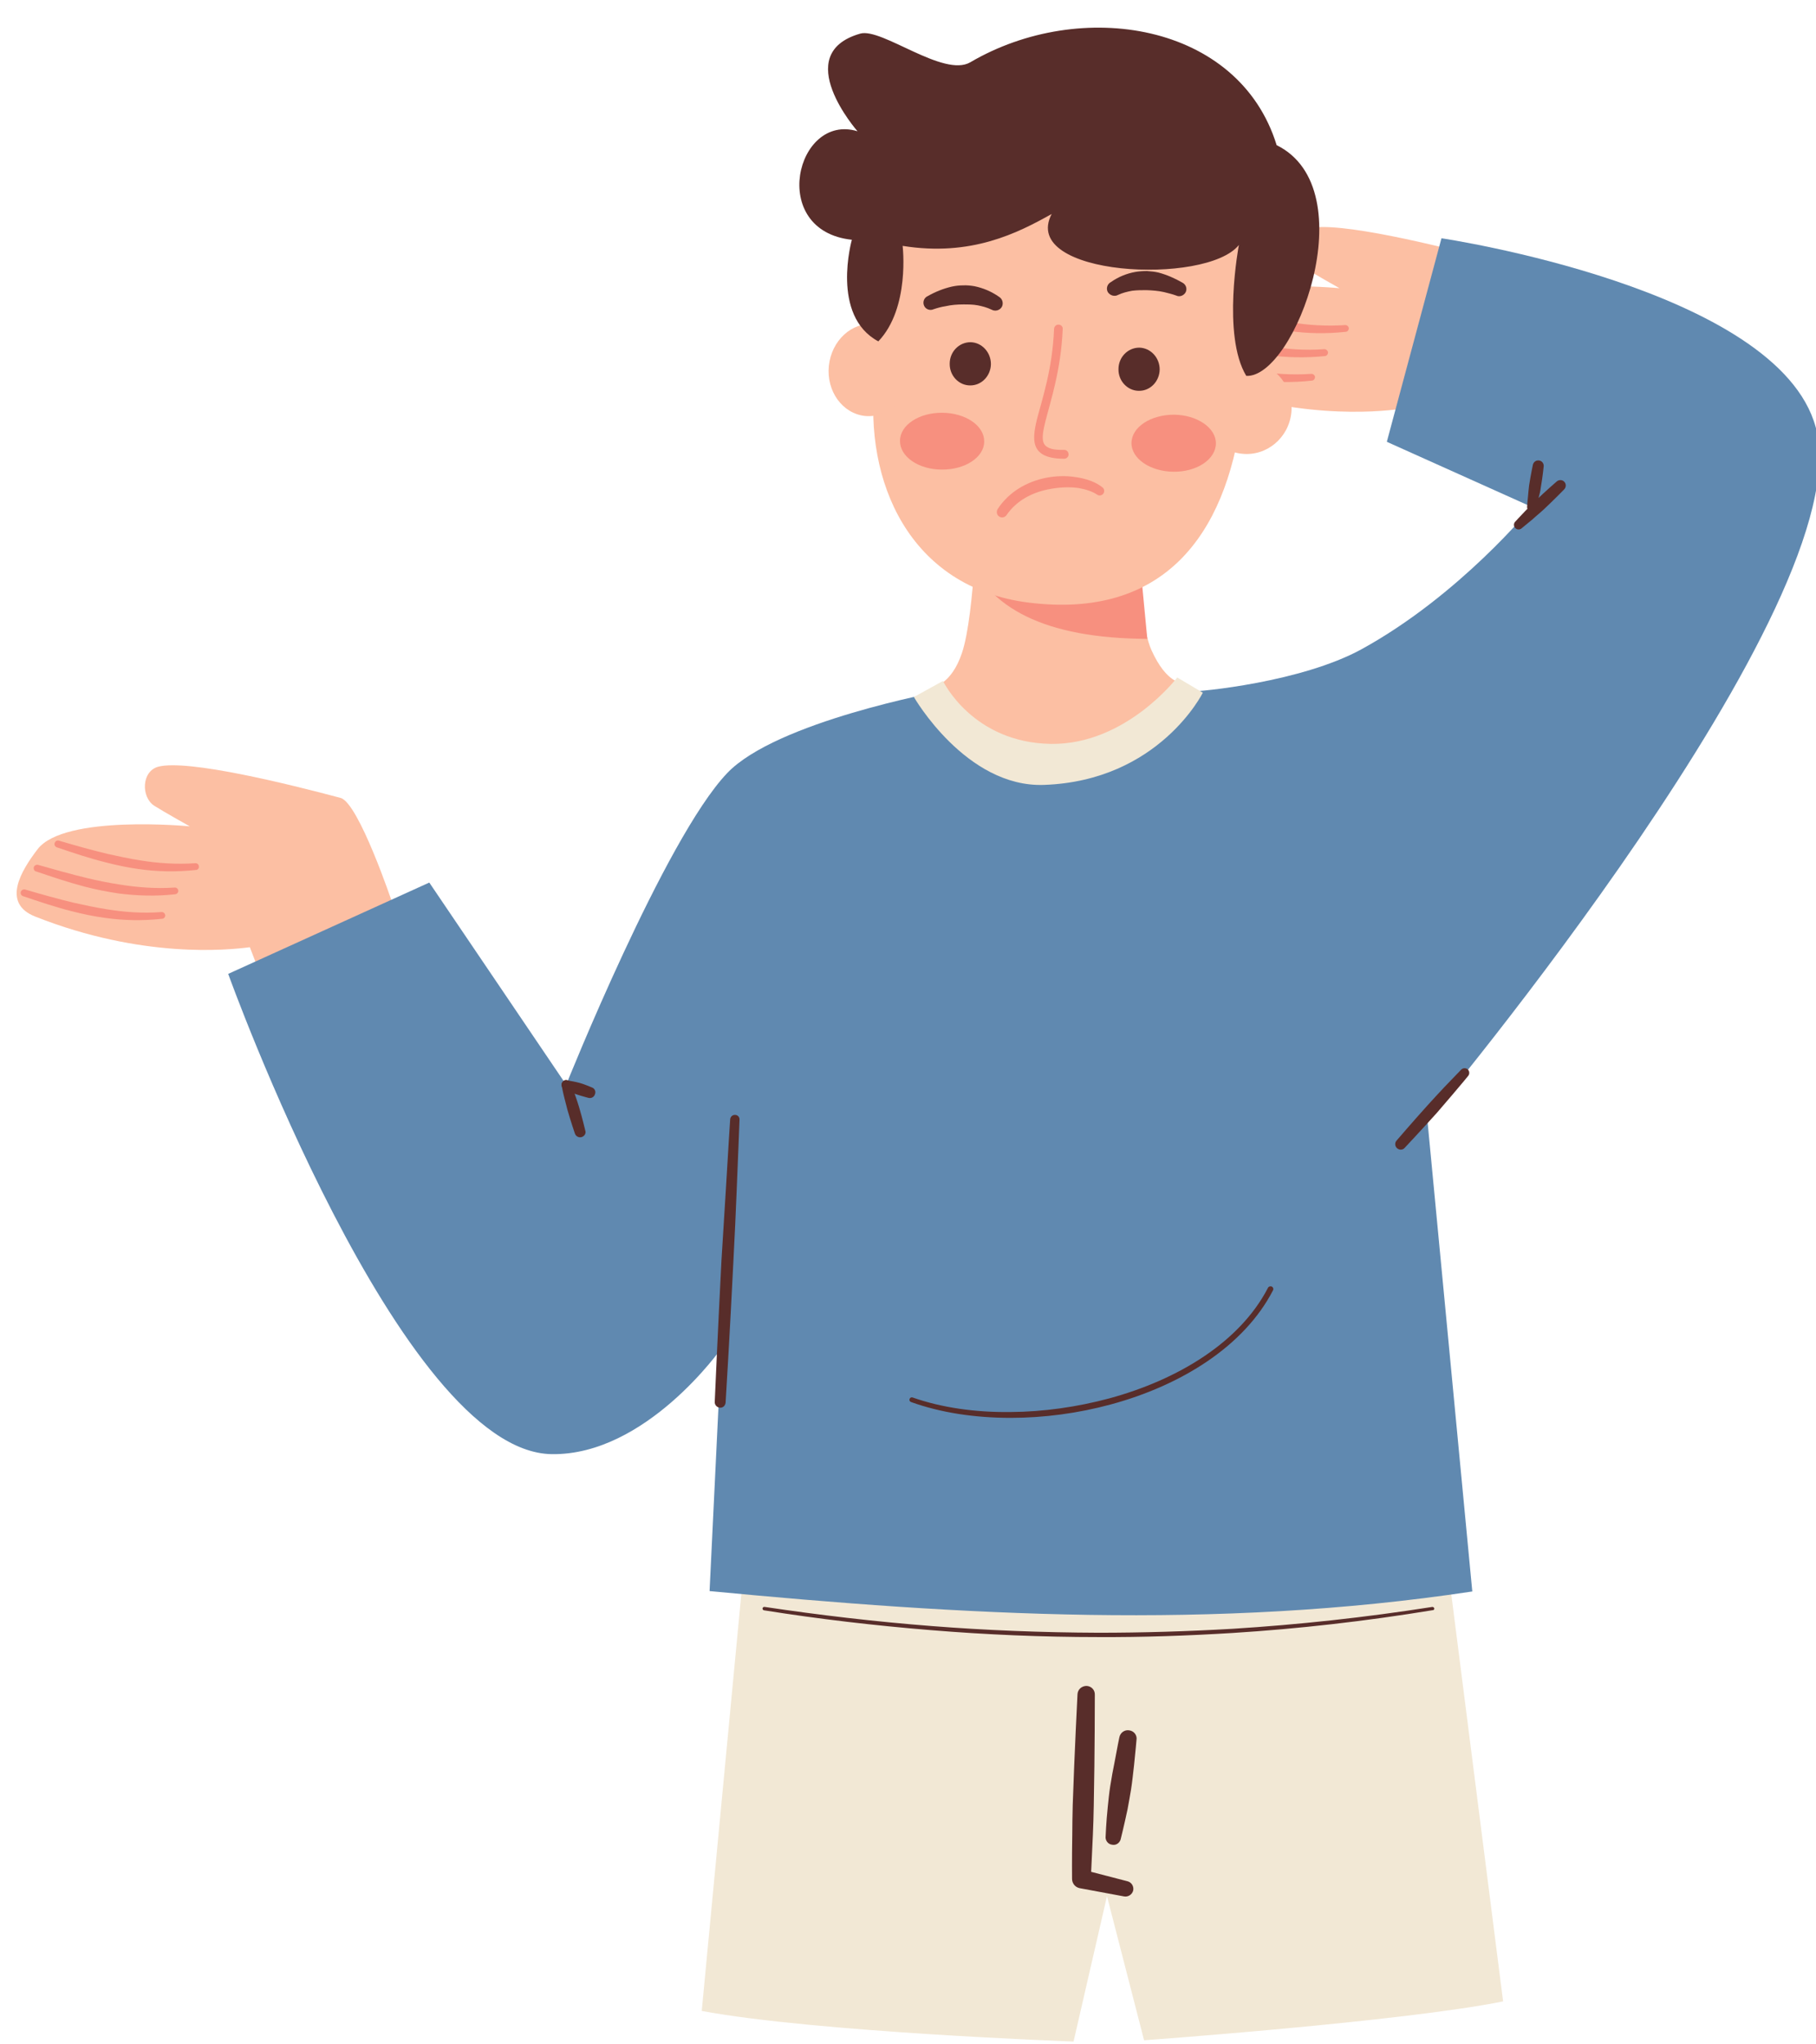 <?xml version="1.0" encoding="UTF-8"?><svg xmlns="http://www.w3.org/2000/svg" xmlns:xlink="http://www.w3.org/1999/xlink" height="36.8" preserveAspectRatio="xMidYMid meet" version="1.0" viewBox="-0.3 -0.5 32.7 36.8" width="32.7" zoomAndPan="magnify"><defs><clipPath id="a"><path d="M 12 27 L 27 27 L 27 36.25 L 12 36.25 Z M 12 27"/></clipPath><clipPath id="b"><path d="M 3 3 L 32.461 3 L 32.461 29 L 3 29 Z M 3 3"/></clipPath></defs><g><g clip-path="url(#a)" id="change1_2"><path d="M 25.73 27.391 L 26.766 35.527 C 24.965 35.891 20.301 36.227 20.301 36.227 L 19.633 33.633 L 19.031 36.25 C 19.031 36.25 14.398 36.082 12.336 35.699 L 13.105 27.602 L 25.73 27.391" fill="#f2e8d5" fill-rule="evenodd"/></g><g id="change2_1"><path d="M 13.461 28.488 C 14.449 28.645 15.453 28.762 16.461 28.844 C 17.457 28.926 18.465 28.969 19.48 28.969 C 20.281 28.973 21.086 28.945 21.898 28.895 C 23.086 28.82 24.285 28.684 25.504 28.484 C 25.52 28.484 25.527 28.469 25.527 28.453 C 25.523 28.438 25.508 28.426 25.492 28.426 C 24.277 28.617 23.078 28.746 21.895 28.82 C 21.082 28.867 20.277 28.891 19.48 28.891 C 18.465 28.887 17.461 28.848 16.469 28.77 C 15.457 28.691 14.461 28.574 13.469 28.426 C 13.453 28.422 13.434 28.434 13.43 28.453 C 13.43 28.469 13.441 28.488 13.461 28.488" fill="#582d2a" fill-rule="evenodd"/></g><g id="change2_2"><path d="M 19.855 30.777 C 19.855 30.777 19.816 30.965 19.77 31.219 C 19.742 31.352 19.715 31.504 19.691 31.656 C 19.672 31.777 19.66 31.902 19.648 32.016 C 19.617 32.316 19.609 32.551 19.609 32.551 C 19.598 32.625 19.648 32.699 19.727 32.707 C 19.801 32.723 19.871 32.668 19.883 32.594 C 19.883 32.594 19.941 32.363 20.004 32.066 C 20.023 31.957 20.047 31.836 20.066 31.715 C 20.09 31.562 20.105 31.406 20.121 31.27 C 20.148 31.016 20.164 30.824 20.164 30.824 C 20.18 30.738 20.121 30.66 20.035 30.648 C 19.949 30.633 19.871 30.691 19.855 30.777" fill="#582d2a" fill-rule="evenodd"/></g><g id="change2_3"><path d="M 19.102 30 C 19.102 30 19.047 31.066 19.016 31.992 C 19.012 32.176 19.008 32.355 19.008 32.523 C 19 32.98 19.004 33.32 19.004 33.32 C 19.004 33.398 19.055 33.469 19.137 33.488 L 19.938 33.637 C 20.012 33.652 20.086 33.605 20.105 33.531 C 20.121 33.457 20.074 33.379 19.996 33.363 L 19.348 33.195 C 19.355 33.055 19.367 32.816 19.379 32.531 C 19.387 32.367 19.391 32.188 19.395 32 C 19.414 31.078 19.414 30.008 19.414 30.008 C 19.418 29.922 19.352 29.852 19.266 29.848 C 19.176 29.848 19.105 29.914 19.102 30" fill="#582d2a" fill-rule="evenodd"/></g><g id="change3_1"><path d="M 24.902 6.863 C 24.508 6.914 22.973 7.074 21.039 6.312 C 20.422 6.066 20.789 5.48 21.078 5.102 C 21.559 4.469 23.82 4.688 23.82 4.688 C 23.82 4.688 23.352 4.426 23.184 4.316 C 22.941 4.16 22.949 3.691 23.254 3.613 C 23.785 3.473 25.613 3.926 26.535 4.172 C 26.863 4.262 27.473 6.082 27.473 6.082 L 25.117 7.434 L 24.902 6.863" fill="#fcbfa3" fill-rule="evenodd"/></g><g id="change4_1"><path d="M 21.43 5.066 C 21.719 5.16 22.008 5.262 22.305 5.336 C 22.5 5.387 22.703 5.43 22.906 5.457 C 23.238 5.504 23.578 5.512 23.93 5.473 C 23.965 5.473 23.988 5.441 23.988 5.406 C 23.984 5.375 23.953 5.348 23.918 5.352 C 23.578 5.375 23.246 5.352 22.93 5.301 C 22.73 5.27 22.535 5.227 22.34 5.184 C 22.047 5.113 21.758 5.031 21.469 4.945 C 21.434 4.934 21.398 4.953 21.387 4.988 C 21.379 5.02 21.395 5.055 21.43 5.066" fill="#f7907f" fill-rule="evenodd"/></g><g id="change4_2"><path d="M 21.055 5.5 C 21.344 5.598 21.633 5.695 21.93 5.77 C 22.125 5.82 22.328 5.863 22.531 5.891 C 22.863 5.938 23.203 5.945 23.559 5.91 C 23.59 5.906 23.613 5.879 23.613 5.844 C 23.609 5.809 23.578 5.785 23.547 5.785 C 23.203 5.812 22.875 5.785 22.555 5.734 C 22.355 5.703 22.16 5.664 21.969 5.617 C 21.672 5.547 21.383 5.465 21.094 5.383 C 21.059 5.371 21.023 5.391 21.016 5.422 C 21.004 5.457 21.023 5.492 21.055 5.5" fill="#f7907f" fill-rule="evenodd"/></g><g id="change4_3"><path d="M 20.82 5.945 C 21.109 6.039 21.398 6.141 21.695 6.215 C 21.891 6.266 22.094 6.309 22.297 6.336 C 22.629 6.383 22.969 6.391 23.32 6.352 C 23.355 6.352 23.379 6.32 23.379 6.285 C 23.375 6.254 23.344 6.227 23.312 6.23 C 22.969 6.254 22.641 6.23 22.32 6.18 C 22.121 6.148 21.926 6.105 21.73 6.062 C 21.438 5.992 21.148 5.91 20.859 5.824 C 20.824 5.812 20.789 5.832 20.777 5.867 C 20.77 5.898 20.785 5.934 20.82 5.945" fill="#f7907f" fill-rule="evenodd"/></g><g id="change3_2"><path d="M 4.199 16.551 C 3.805 16.602 2.266 16.762 0.336 16 C -0.281 15.758 0.086 15.168 0.375 14.789 C 0.855 14.156 3.117 14.375 3.117 14.375 C 3.117 14.375 2.648 14.113 2.477 14.004 C 2.238 13.848 2.246 13.383 2.551 13.301 C 3.082 13.164 4.91 13.617 5.832 13.863 C 6.16 13.949 6.77 15.77 6.77 15.77 L 4.418 17.121 L 4.199 16.551" fill="#fcbfa3" fill-rule="evenodd"/></g><g id="change4_4"><path d="M 0.727 14.754 C 1.016 14.852 1.305 14.949 1.602 15.023 C 1.797 15.074 2 15.117 2.203 15.145 C 2.531 15.191 2.875 15.199 3.227 15.16 C 3.262 15.16 3.285 15.129 3.281 15.098 C 3.281 15.062 3.25 15.035 3.215 15.039 C 2.875 15.062 2.543 15.039 2.227 14.988 C 2.027 14.957 1.832 14.914 1.637 14.871 C 1.344 14.801 1.055 14.719 0.762 14.633 C 0.73 14.621 0.695 14.641 0.684 14.676 C 0.672 14.707 0.691 14.742 0.727 14.754" fill="#f7907f" fill-rule="evenodd"/></g><g id="change4_5"><path d="M 0.352 15.188 C 0.641 15.285 0.93 15.383 1.227 15.461 C 1.422 15.512 1.625 15.551 1.828 15.582 C 2.16 15.625 2.5 15.637 2.852 15.598 C 2.887 15.594 2.914 15.566 2.91 15.531 C 2.906 15.496 2.875 15.473 2.844 15.477 C 2.5 15.5 2.168 15.473 1.852 15.422 C 1.652 15.391 1.457 15.352 1.262 15.305 C 0.969 15.234 0.68 15.152 0.391 15.07 C 0.355 15.059 0.32 15.078 0.309 15.109 C 0.301 15.145 0.316 15.18 0.352 15.188" fill="#f7907f" fill-rule="evenodd"/></g><g id="change4_6"><path d="M 0.117 15.633 C 0.406 15.73 0.695 15.828 0.988 15.902 C 1.188 15.953 1.387 15.996 1.594 16.023 C 1.926 16.07 2.266 16.078 2.617 16.039 C 2.652 16.039 2.676 16.008 2.676 15.977 C 2.672 15.941 2.641 15.914 2.605 15.918 C 2.262 15.945 1.934 15.918 1.617 15.867 C 1.418 15.836 1.223 15.793 1.027 15.75 C 0.734 15.68 0.445 15.598 0.152 15.512 C 0.121 15.504 0.086 15.52 0.074 15.555 C 0.066 15.59 0.082 15.621 0.117 15.633" fill="#f7907f" fill-rule="evenodd"/></g><g clip-path="url(#b)" id="change5_1"><path d="M 21.117 11.949 C 21.309 11.953 23.129 11.781 24.215 11.188 C 25.988 10.215 27.281 8.625 27.281 8.625 L 24.672 7.453 L 25.656 3.789 C 25.656 3.789 31.715 4.688 32.395 7.191 C 33.246 10.316 25.402 19.656 25.402 19.656 L 26.211 28.148 C 21.574 28.848 17.016 28.574 12.477 28.141 L 12.688 23.773 C 12.688 23.773 11.332 25.703 9.633 25.676 C 6.906 25.637 3.809 17.031 3.809 17.031 L 7.43 15.387 L 9.895 19.027 C 9.895 19.027 11.668 14.598 12.793 13.418 C 13.676 12.488 16.637 11.945 16.637 11.945 L 21.117 11.949" fill="#6089b0" fill-rule="evenodd"/></g><g id="change2_4"><path d="M 16.105 24.738 C 16.637 24.93 17.254 25.023 17.898 25.023 C 18.496 25.023 19.113 24.941 19.703 24.781 C 20.969 24.438 22.102 23.734 22.621 22.73 C 22.637 22.703 22.625 22.672 22.602 22.66 C 22.578 22.648 22.543 22.656 22.531 22.684 C 22.023 23.664 20.91 24.336 19.676 24.672 C 19.094 24.828 18.488 24.914 17.898 24.918 C 17.266 24.926 16.656 24.84 16.133 24.656 C 16.109 24.648 16.086 24.66 16.078 24.684 C 16.07 24.707 16.082 24.73 16.105 24.738" fill="#582d2a" fill-rule="evenodd"/></g><g id="change2_5"><path d="M 9.871 19.109 C 9.871 19.109 9.914 19.129 9.973 19.156 C 10.004 19.168 10.039 19.188 10.078 19.199 C 10.184 19.234 10.293 19.262 10.293 19.262 C 10.344 19.277 10.398 19.25 10.414 19.195 C 10.434 19.145 10.406 19.09 10.355 19.074 C 10.355 19.074 10.25 19.027 10.145 18.996 C 10.105 18.984 10.066 18.977 10.031 18.969 C 9.969 18.957 9.922 18.949 9.922 18.949 C 9.879 18.934 9.832 18.957 9.816 19 C 9.801 19.047 9.824 19.094 9.871 19.109" fill="#582d2a" fill-rule="evenodd"/></g><g id="change2_6"><path d="M 9.816 19.051 C 9.816 19.051 9.832 19.145 9.863 19.266 C 9.879 19.332 9.898 19.406 9.918 19.48 C 9.98 19.695 10.051 19.902 10.051 19.902 C 10.066 19.953 10.121 19.984 10.172 19.969 C 10.227 19.953 10.258 19.898 10.238 19.848 C 10.238 19.848 10.188 19.633 10.125 19.422 C 10.102 19.348 10.078 19.273 10.055 19.211 C 10.012 19.09 9.977 19.004 9.977 19.004 C 9.965 18.961 9.918 18.934 9.871 18.945 C 9.828 18.961 9.801 19.008 9.816 19.051" fill="#582d2a" fill-rule="evenodd"/></g><g id="change2_7"><path d="M 12.848 19.648 C 12.848 19.648 12.812 20.191 12.77 20.918 C 12.746 21.309 12.719 21.75 12.691 22.191 C 12.625 23.465 12.57 24.734 12.57 24.734 C 12.566 24.789 12.609 24.836 12.664 24.84 C 12.719 24.844 12.762 24.801 12.766 24.746 C 12.766 24.746 12.844 23.477 12.906 22.203 C 12.93 21.762 12.949 21.32 12.965 20.93 C 12.996 20.199 13.016 19.656 13.016 19.656 C 13.02 19.609 12.984 19.57 12.938 19.57 C 12.891 19.566 12.852 19.602 12.848 19.648" fill="#582d2a" fill-rule="evenodd"/></g><g id="change2_8"><path d="M 26.008 18.758 C 26.008 18.758 25.883 18.887 25.711 19.066 C 25.621 19.164 25.516 19.273 25.418 19.383 C 25.129 19.703 24.848 20.031 24.848 20.031 C 24.812 20.07 24.816 20.133 24.855 20.168 C 24.898 20.207 24.961 20.203 24.996 20.16 C 24.996 20.16 25.289 19.848 25.578 19.527 C 25.676 19.414 25.773 19.301 25.859 19.199 C 26.02 19.012 26.137 18.867 26.137 18.867 C 26.164 18.836 26.164 18.781 26.129 18.75 C 26.094 18.719 26.039 18.723 26.008 18.758" fill="#582d2a" fill-rule="evenodd"/></g><g id="change2_9"><path d="M 27.363 8.637 C 27.363 8.637 27.387 8.562 27.406 8.457 C 27.422 8.398 27.438 8.336 27.445 8.273 C 27.477 8.09 27.496 7.902 27.496 7.902 C 27.504 7.848 27.469 7.797 27.414 7.789 C 27.359 7.781 27.312 7.816 27.301 7.871 C 27.301 7.871 27.262 8.055 27.234 8.238 C 27.227 8.305 27.219 8.367 27.215 8.426 C 27.203 8.531 27.199 8.613 27.199 8.613 C 27.191 8.656 27.223 8.703 27.27 8.707 C 27.312 8.715 27.359 8.684 27.363 8.637" fill="#582d2a" fill-rule="evenodd"/></g><g id="change2_10"><path d="M 27.102 9.008 C 27.102 9.008 27.188 8.938 27.301 8.844 C 27.359 8.789 27.43 8.734 27.496 8.672 C 27.684 8.496 27.863 8.312 27.863 8.312 C 27.902 8.273 27.906 8.211 27.867 8.172 C 27.832 8.133 27.77 8.133 27.73 8.168 C 27.73 8.168 27.535 8.336 27.348 8.516 C 27.281 8.578 27.223 8.641 27.164 8.699 C 27.062 8.805 26.988 8.887 26.988 8.887 C 26.953 8.918 26.953 8.973 26.984 9.004 C 27.016 9.039 27.07 9.039 27.102 9.008" fill="#582d2a" fill-rule="evenodd"/></g><g id="change3_3"><path d="M 17.297 8.547 L 20.254 8.504 C 20.254 8.504 20.129 10.523 20.434 11.203 C 20.711 11.82 21.004 11.797 21.004 11.797 C 20.191 13.441 17.559 13.727 16.504 11.867 C 16.504 11.867 16.832 11.824 17.023 11.25 C 17.258 10.539 17.297 8.547 17.297 8.547" fill="#fcbfa3" fill-rule="evenodd"/></g><g id="change4_7"><path d="M 20.359 11 C 18.504 10.992 17.488 10.441 17.102 9.465 L 20.191 9.242 L 20.359 11" fill="#f7907f" fill-rule="evenodd"/></g><g id="change3_4"><path d="M 19.465 2.012 C 20.676 2.168 21.777 2.605 22.156 3.551 C 22.539 4.492 22.199 5.934 22.055 6.992 C 21.766 9.137 20.652 10.648 18.227 10.348 C 16.062 10.078 15.254 8.148 15.453 6.34 C 15.574 5.238 15.547 3.945 16.082 3.133 C 16.699 2.188 17.969 1.816 19.465 2.012" fill="#fcbfa3" fill-rule="evenodd"/></g><g id="change3_5"><path d="M 15.441 5.336 C 15.035 5.293 14.672 5.633 14.625 6.086 C 14.578 6.543 14.871 6.945 15.277 6.988 C 15.684 7.027 16.047 6.691 16.094 6.234 C 16.141 5.777 15.848 5.375 15.441 5.336" fill="#fcbfa3" fill-rule="evenodd"/></g><g id="change3_6"><path d="M 22.234 6.02 C 21.789 5.973 21.395 6.309 21.348 6.762 C 21.301 7.219 21.625 7.625 22.066 7.668 C 22.508 7.715 22.906 7.383 22.953 6.926 C 22.996 6.469 22.676 6.062 22.234 6.02" fill="#fcbfa3" fill-rule="evenodd"/></g><g id="change1_1"><path d="M 20.898 11.695 C 20.898 11.695 19.977 12.906 18.629 12.891 C 17.211 12.871 16.68 11.758 16.68 11.758 L 16.156 12.047 C 16.156 12.047 17.094 13.68 18.5 13.629 C 20.574 13.555 21.359 11.969 21.359 11.969 L 20.898 11.695" fill="#f2e8d5" fill-rule="evenodd"/></g><g id="change2_11"><path d="M 22.688 2.113 C 24.297 2.906 23.012 6.312 22.141 6.266 C 21.699 5.535 22.008 3.91 22.008 3.91 C 21.422 4.645 18.051 4.477 18.637 3.352 C 18.031 3.691 17.191 4.125 15.953 3.926 C 15.953 3.926 16.09 5.043 15.516 5.645 C 14.652 5.184 15.039 3.816 15.039 3.816 C 13.523 3.656 14.035 1.523 15.141 1.863 C 15.141 1.863 13.914 0.469 15.191 0.105 C 15.578 -0.004 16.691 0.902 17.172 0.621 C 19.156 -0.543 22.008 -0.094 22.688 2.113" fill="#582d2a" fill-rule="evenodd"/></g><g id="change2_12"><path d="M 17.176 5.66 C 16.969 5.66 16.801 5.832 16.801 6.047 C 16.797 6.262 16.965 6.438 17.168 6.438 C 17.371 6.441 17.539 6.27 17.543 6.055 C 17.543 5.84 17.379 5.664 17.176 5.66" fill="#582d2a" fill-rule="evenodd"/></g><g id="change4_8"><path d="M 16.668 6.93 C 16.25 6.926 15.906 7.152 15.906 7.434 C 15.902 7.719 16.238 7.953 16.66 7.953 C 17.078 7.957 17.422 7.73 17.422 7.449 C 17.426 7.164 17.09 6.934 16.668 6.93" fill="#f7907f" fill-rule="evenodd"/></g><g id="change4_9"><path d="M 20.84 6.965 C 20.418 6.965 20.078 7.188 20.074 7.473 C 20.07 7.754 20.41 7.988 20.832 7.992 C 21.25 7.996 21.59 7.77 21.594 7.484 C 21.598 7.203 21.258 6.969 20.84 6.965" fill="#f7907f" fill-rule="evenodd"/></g><g id="change2_13"><path d="M 20.215 5.758 C 20.008 5.758 19.84 5.93 19.84 6.145 C 19.836 6.359 20.004 6.535 20.207 6.535 C 20.41 6.539 20.578 6.367 20.582 6.152 C 20.582 5.938 20.418 5.762 20.215 5.758" fill="#582d2a" fill-rule="evenodd"/></g><g id="change2_14"><path d="M 17.555 5.074 C 17.473 5.035 17.387 5.012 17.305 4.996 C 17.219 4.98 17.133 4.98 17.047 4.98 C 16.938 4.98 16.832 4.988 16.727 5.012 C 16.652 5.023 16.582 5.043 16.512 5.066 C 16.445 5.098 16.367 5.066 16.34 5.004 C 16.309 4.938 16.34 4.859 16.402 4.832 C 16.539 4.754 16.684 4.695 16.836 4.66 C 16.902 4.645 16.973 4.637 17.039 4.637 C 17.109 4.633 17.18 4.641 17.246 4.652 C 17.402 4.684 17.551 4.746 17.691 4.844 C 17.754 4.883 17.773 4.965 17.738 5.027 C 17.699 5.09 17.617 5.109 17.555 5.074" fill="#582d2a" fill-rule="evenodd"/></g><g id="change2_15"><path d="M 19.703 4.578 C 19.844 4.48 19.992 4.422 20.145 4.395 C 20.215 4.383 20.285 4.379 20.355 4.379 C 20.422 4.383 20.492 4.391 20.559 4.406 C 20.707 4.445 20.852 4.508 20.988 4.586 C 21.051 4.617 21.082 4.691 21.051 4.758 C 21.02 4.82 20.941 4.852 20.879 4.82 C 20.805 4.793 20.734 4.777 20.66 4.758 C 20.555 4.734 20.449 4.727 20.344 4.723 C 20.258 4.723 20.172 4.723 20.086 4.734 C 20 4.75 19.914 4.77 19.832 4.809 C 19.77 4.844 19.688 4.82 19.648 4.758 C 19.613 4.695 19.637 4.613 19.703 4.578" fill="#582d2a" fill-rule="evenodd"/></g><g id="change4_10"><path d="M 19.453 8.402 C 19.371 8.348 19.258 8.309 19.121 8.285 C 18.957 8.262 18.766 8.27 18.574 8.309 C 18.289 8.367 18.008 8.504 17.824 8.773 C 17.793 8.816 17.734 8.828 17.691 8.797 C 17.648 8.77 17.637 8.711 17.664 8.664 C 17.871 8.348 18.199 8.168 18.531 8.102 C 18.711 8.066 18.891 8.062 19.051 8.086 C 19.262 8.113 19.438 8.18 19.551 8.273 C 19.586 8.297 19.594 8.352 19.566 8.387 C 19.539 8.422 19.488 8.43 19.453 8.402" fill="#f7907f" fill-rule="evenodd"/></g><g id="change4_11"><path d="M 18.68 5.418 C 18.652 6.145 18.465 6.684 18.371 7.051 C 18.324 7.246 18.305 7.398 18.34 7.508 C 18.387 7.66 18.531 7.758 18.863 7.758 C 18.906 7.758 18.941 7.723 18.941 7.68 C 18.941 7.633 18.906 7.598 18.863 7.598 C 18.742 7.602 18.648 7.59 18.586 7.562 C 18.535 7.539 18.504 7.508 18.488 7.461 C 18.461 7.371 18.484 7.25 18.523 7.09 C 18.617 6.715 18.805 6.164 18.836 5.422 C 18.84 5.379 18.805 5.344 18.762 5.344 C 18.719 5.34 18.684 5.375 18.68 5.418" fill="#f7907f" fill-rule="evenodd"/></g></g></svg>